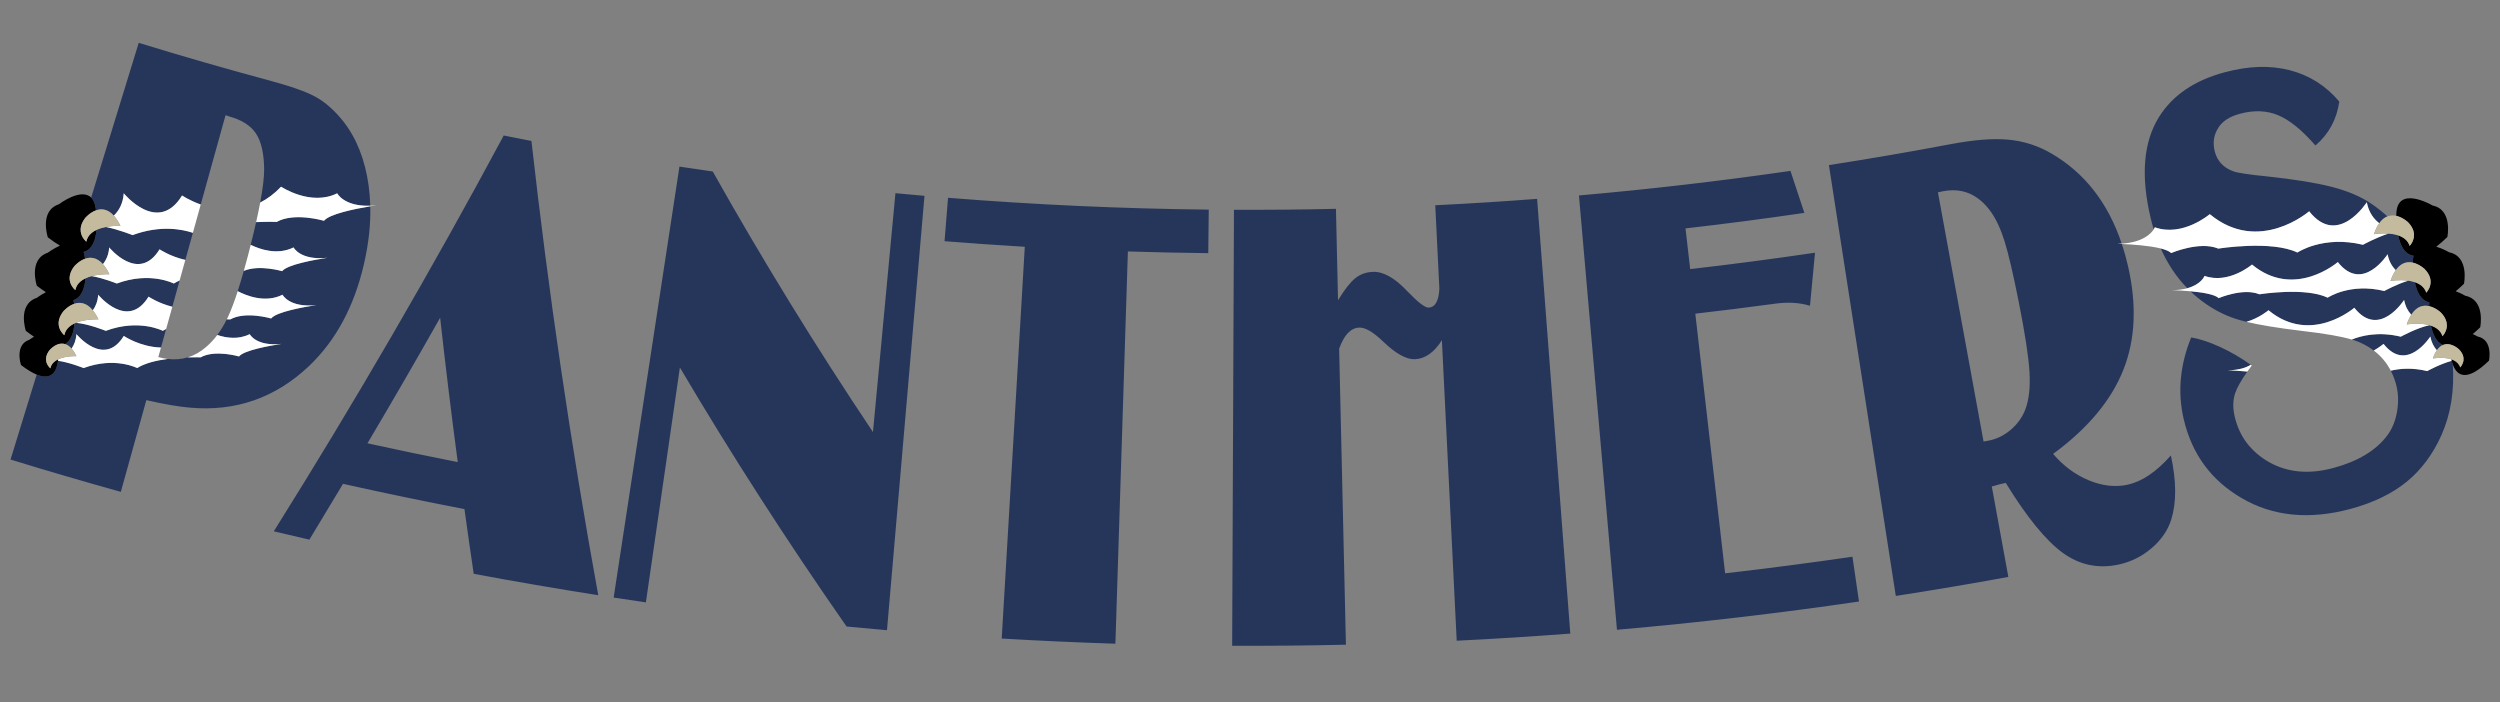 <?xml version="1.0" encoding="utf-8"?>
<!-- Generator: Adobe Illustrator 17.0.0, SVG Export Plug-In . SVG Version: 6.00 Build 0)  -->
<!DOCTYPE svg PUBLIC "-//W3C//DTD SVG 1.1//EN" "http://www.w3.org/Graphics/SVG/1.1/DTD/svg11.dtd">
<svg version="1.1" id="Layer_2" xmlns="http://www.w3.org/2000/svg" xmlns:xlink="http://www.w3.org/1999/xlink" x="0px" y="0px"
	 width="200px" height="56.166px" viewBox="0 0 200 56.166" style="enable-background:new 0 0 200 56.166;" xml:space="preserve">
<rect x="0" y="0" width="200" height="56.166" fill="#808080" stroke="none"/>
<path id="color4" style="fill:#26365B;" d="M75.842,15.823c6.942,0.556,13.899,0.871,20.858,0.946
	c-0.012,1.161-0.025,2.322-0.038,3.484c-2.144-0.023-4.287-0.069-6.431-0.137c-0.333,10.46-0.666,20.92-0.999,31.38
	c-3.033-0.097-6.064-0.234-9.095-0.413c0.615-10.447,1.231-20.894,1.846-31.341c-2.141-0.127-4.281-0.275-6.42-0.446
	C75.656,18.138,75.749,16.98,75.842,15.823z M114.82,16.42c0.109,2.222,0.219,4.442,0.328,6.664c-0.043,0.991-0.332,1.5-0.863,1.524
	c-0.278,0.013-0.844-0.419-1.688-1.3c-1.002-1.066-1.913-1.587-2.75-1.56c-0.551,0.018-1.025,0.187-1.423,0.507
	c-0.399,0.32-0.857,0.907-1.381,1.76c-0.056-2.436-0.111-4.873-0.167-7.309c-2.721,0.062-5.44,0.088-8.16,0.076
	c-0.048,11.627-0.096,23.254-0.143,34.88c3.034,0.013,6.068-0.016,9.101-0.085c-0.181-7.893-0.361-15.786-0.542-23.68
	c0.396-1.107,0.933-1.67,1.619-1.688c0.477-0.014,1.103,0.354,1.888,1.103c1.016,0.98,1.869,1.454,2.55,1.426
	c0.82-0.035,1.545-0.542,2.162-1.52c0.396,8.013,0.79,16.026,1.185,24.04c3.031-0.149,6.061-0.34,9.088-0.571
	c-0.885-11.593-1.771-23.186-2.655-34.779C120.254,16.116,117.538,16.287,114.82,16.42z M169.374,19.504
	c0.112,0.004,0.237,0.009,0.374,0.015c0.187,0.562,0.352,1.148,0.492,1.762c0.705,3.071,0.601,5.829-0.356,8.267
	c-0.957,2.437-2.827,4.708-5.635,6.764c0.818,0.958,1.769,1.663,2.85,2.112c1.082,0.449,2.119,0.566,3.104,0.354
	c1.144-0.248,2.306-1.028,3.468-2.343c0.443,2.045,0.458,3.752,0.031,5.122c-0.271,0.863-0.794,1.631-1.574,2.298
	c-0.78,0.667-1.675,1.107-2.679,1.318c-1.612,0.339-3.096,0.021-4.429-0.946c-1.333-0.968-2.864-2.83-4.56-5.595
	c-0.073,0.013-0.261,0.058-0.561,0.13c-0.273,0.085-0.459,0.136-0.556,0.154c0.441,2.412,0.884,4.825,1.325,7.238
	c-2.997,0.549-5.998,1.056-9.005,1.522c-1.783-11.489-3.567-22.979-5.351-34.468c3.26-0.506,6.514-1.065,9.76-1.679
	c1.822-0.345,3.349-0.468,4.587-0.356c1.238,0.111,2.396,0.484,3.48,1.122c2.615,1.528,4.498,3.912,5.598,7.193
	C169.621,19.498,169.501,19.503,169.374,19.504c-0.341-0.011-0.556-0.014-0.556-0.014C169.014,19.502,169.198,19.506,169.374,19.504
	z M162.36,29.774c-0.071-1.226-0.362-3.117-0.871-5.673c-0.439-2.205-0.813-3.802-1.121-4.79c-0.309-0.989-0.682-1.787-1.118-2.397
	c-0.996-1.365-2.25-1.902-3.778-1.62c-0.079,0.015-0.224,0.047-0.436,0.097c1.216,6.644,2.433,13.287,3.649,19.932
	c0.156-0.028,0.282-0.051,0.378-0.069c0.647-0.118,1.239-0.402,1.773-0.852c0.534-0.448,0.926-0.983,1.175-1.605
	C162.315,32.009,162.431,31.001,162.36,29.774z M138.01,45.865c-0.795-6.924-1.591-13.848-2.386-20.771
	c2.078-0.239,4.155-0.499,6.229-0.779c1.099-0.165,2.079-0.118,2.946,0.146c0.139-1.415,0.273-2.83,0.402-4.245
	c-3.323,0.491-6.652,0.93-9.986,1.312c-0.125-1.084-0.25-2.169-0.374-3.254c3.174-0.364,6.343-0.778,9.507-1.243
	c-0.373-1.119-0.742-2.239-1.11-3.359c-5.626,0.814-11.269,1.469-16.923,1.964c1.014,11.582,2.028,23.165,3.042,34.747
	c6.47-0.566,12.927-1.319,19.363-2.261c-0.175-1.195-0.35-2.391-0.524-3.586C144.806,45.032,141.41,45.474,138.01,45.865z
	 M9.106,17.25c0.415-0.402,0.738-0.974,0.794-1.786c0,0,2.728,3.345,4.665,0.176c0,0,0.582,0.397,1.493,0.723
	c0.662-2.382,1.324-4.764,1.986-7.145c0.144,0.04,0.247,0.075,0.311,0.105c0.996,0.275,1.702,0.727,2.122,1.358
	c0.42,0.633,0.638,1.575,0.655,2.829c0.006,0.633-0.1,1.531-0.317,2.693c0.565-0.287,1.128-0.697,1.671-1.268
	c0,0,2.377,1.585,4.489,0.528c0,0,0.534,1.066,2.646,0.995c-0.015-0.544-0.057-1.076-0.128-1.595
	c-0.285-2.079-0.964-3.798-2.037-5.167c-0.702-0.874-1.435-1.522-2.206-1.948c-0.771-0.425-2.035-0.863-3.788-1.335
	c-3.468-0.933-6.922-1.929-10.363-2.987C9.831,7.553,8.561,11.68,7.293,15.806c0.198,0.196,0.341,0.521,0.389,1.022
	C8.094,16.681,8.606,16.7,9.106,17.25z M9.344,22.682c0,0-1.063-0.432-2.004-0.593c-0.172,0.045-0.342,0.104-0.501,0.18
	c-0.061,0.708-0.284,1.517-0.962,1.739c0.019,0.093,0.034,0.192,0.044,0.301c0.435-0.154,0.979-0.125,1.504,0.516
	c0.23-0.317,0.395-0.724,0.431-1.246c0,0,2.356,2.888,4.029,0.151c0,0,0.773,0.526,1.901,0.81c0.195-0.701,0.39-1.401,0.584-2.102
	c-0.167,0.073-0.323,0.154-0.465,0.244C13.905,22.682,12.004,21.694,9.344,22.682z M8.463,26.466c0,0-1.38-0.56-2.386-0.642
	c-0.04,0.017-0.08,0.034-0.119,0.053c-0.054,0.632-0.238,1.344-0.759,1.647c0.171,0.053,0.349,0.164,0.525,0.361
	c0.209-0.296,0.359-0.672,0.392-1.154c0,0,2.215,2.715,3.788,0.143c0,0,1.308,0.89,2.975,0.928c0.138-0.495,0.275-0.991,0.414-1.486
	c-0.093,0.048-0.183,0.098-0.267,0.15C13.024,26.466,11.124,25.479,8.463,26.466z M10.604,18.809c0,0-1.092-0.443-2.128-0.65
	c-0.255,0.049-0.519,0.124-0.757,0.236c-0.063,0.731-0.299,1.567-1.027,1.759c0.051,0.153,0.089,0.334,0.109,0.547
	c0.415-0.147,0.931-0.128,1.433,0.432c0.267-0.329,0.462-0.764,0.502-1.339c0,0,2.357,2.889,4.029,0.152
	c0,0,0.848,0.576,2.062,0.848c0.201-0.722,0.402-1.444,0.603-2.167C14.632,18.358,12.854,17.974,10.604,18.809z M29.116,21.126
	c0.377-1.63,0.543-3.171,0.507-4.623c-1.269,0.213-3.288,0.627-3.704,1.161c0,0-2.376-0.704-3.785,0.089
	c0,0-0.691-0.028-1.644,0.017c-0.126,0.562-0.271,1.168-0.434,1.817c0.705,0.347,2.123,0.857,3.426,0.206
	c0,0,0.532,1.064,2.717,0.828c0.29-0.044,0.475-0.068,0.475-0.068c-0.167,0.029-0.324,0.053-0.475,0.068
	c-0.99,0.151-3.218,0.543-3.63,1.072c0,0-1.836-0.543-3.065-0.023c-0.167,0.594-0.329,1.134-0.487,1.622
	c0.63,0.335,2.175,0.99,3.584,0.286c0,0,0.532,1.064,2.717,0.828c0.291-0.045,0.475-0.068,0.475-0.068
	c-0.166,0.029-0.324,0.052-0.475,0.068c-0.99,0.15-3.218,0.543-3.63,1.072c0,0-2.052-0.608-3.268,0.076c0,0-0.102-0.005-0.277-0.007
	c-0.229,0.463-0.482,0.88-0.76,1.25c0.71,0.239,1.683,0.39,2.593-0.066c0,0,0.501,1.001,2.555,0.778
	c0.273-0.041,0.446-0.063,0.446-0.063c-0.157,0.027-0.305,0.049-0.446,0.063c-0.931,0.143-3.026,0.511-3.412,1.008
	c0,0-1.929-0.571-3.073,0.072c0,0-0.418-0.018-1.03,0.002c-0.504,0.151-1.039,0.193-1.604,0.125
	c-0.891,0.117-1.816,0.334-2.439,0.729c0,0-1.786-0.929-4.287,0c0,0-1.13-0.458-2.049-0.582c-0.092,0.768-0.457,1.609-1.702,1.102
	c-0.697,2.267-1.395,4.533-2.092,6.799c2.932,0.903,5.874,1.764,8.824,2.585c0.68-2.446,1.359-4.892,2.04-7.337
	c1.427,0.326,2.58,0.522,3.456,0.597c3.663,0.342,6.864-0.776,9.54-3.307C26.885,27.232,28.338,24.496,29.116,21.126z
	 M69.837,34.564c-4.592-6.858-8.864-13.814-12.816-20.844c-0.889-0.127-1.777-0.259-2.665-0.394
	c-1.754,11.493-3.508,22.987-5.263,34.48c0.859,0.132,1.719,0.259,2.579,0.384c0.907-6.263,1.813-12.526,2.719-18.789
	c4.132,6.993,8.578,13.906,13.336,20.721c1.077,0.103,2.154,0.202,3.232,0.295c1-11.584,2-23.168,3-34.751
	c-0.775-0.067-1.549-0.138-2.324-0.21C71.036,21.826,70.437,28.196,69.837,34.564z M42.515,11.277
	c1.36,12.106,3.141,24.226,5.345,36.34c-3.328-0.521-6.649-1.092-9.964-1.712c-0.255-1.727-0.501-3.452-0.74-5.178
	c-3.246-0.625-6.484-1.299-9.714-2.021c-0.89,1.491-1.787,2.979-2.691,4.465c-0.95-0.219-1.899-0.439-2.848-0.665
	c6.517-10.4,12.651-20.963,18.396-31.666C41.036,10.988,41.775,11.133,42.515,11.277z M36.619,36.966
	c-0.512-3.85-0.981-7.698-1.408-11.546c-1.899,3.363-3.837,6.711-5.813,10.043C31.8,35.992,34.208,36.493,36.619,36.966z
	 M176.363,22.072c1.919,0.691,3.797-0.908,3.797-0.908c3.395,2.813,6.865-0.199,6.865-0.199c1.982,2.521,3.983-0.625,3.983-0.625
	c0.106,0.566,0.352,0.976,0.655,1.271c0.434-0.614,0.943-0.694,1.372-0.597c-0.004-0.214,0.012-0.397,0.045-0.556
	c-0.746-0.104-1.078-0.907-1.227-1.626c-0.25-0.084-0.522-0.128-0.779-0.146c-1.005,0.327-2.037,0.896-2.037,0.896
	c-3.194-0.774-5.245,0.62-5.245,0.62c-2.067-0.996-6.33-0.315-6.33-0.315c-1.492-0.621-3.77,0.356-3.77,0.356
	c-0.148-0.149-0.448-0.269-0.831-0.366c0.54,1.221,1.246,2.282,2.122,3.181C176.12,22.746,176.363,22.072,176.363,22.072z
	 M188.344,24.62c1.983,2.52,3.983-0.625,3.983-0.625c0.098,0.515,0.31,0.898,0.575,1.186c0.445-0.697,0.982-0.789,1.433-0.688
	c-0.003-0.109,0-0.21,0.009-0.304c-0.7-0.142-1.017-0.919-1.16-1.615c-0.167-0.057-0.343-0.095-0.52-0.119
	c-0.914,0.271-1.92,0.824-1.92,0.824c-2.758-0.669-4.529,0.535-4.529,0.535c-1.786-0.86-5.467-0.271-5.467-0.271
	c-1.289-0.536-3.256,0.309-3.256,0.309c-0.296-0.301-1.305-0.464-2.261-0.55c0.381,0.363,0.792,0.699,1.233,1.006
	c0.852,0.597,1.779,1.037,2.781,1.317c0.143,0.041,0.3,0.081,0.469,0.121c1.025-0.298,1.764-0.928,1.764-0.928
	C184.873,27.632,188.344,24.62,188.344,24.62z M176.782,17.131c3.931,3.258,7.95-0.231,7.95-0.231
	c2.295,2.919,4.611-0.723,4.611-0.723c0.152,0.8,0.54,1.329,0.999,1.68c0.207-0.289,0.43-0.458,0.653-0.545
	c-0.4-0.362-0.819-0.694-1.26-0.995c-0.844-0.585-1.91-1.038-3.195-1.368c-1.287-0.329-2.977-0.598-5.064-0.824
	c-1.57-0.155-2.5-0.301-2.796-0.416c-0.798-0.284-1.295-0.815-1.497-1.591c-0.184-0.709-0.081-1.352,0.305-1.929
	c0.33-0.509,0.896-0.87,1.696-1.085c1.134-0.306,2.155-0.268,3.073,0.117c0.917,0.385,1.906,1.19,2.977,2.418
	c1.071-0.911,1.707-2.084,1.909-3.513c-1.079-1.276-2.402-2.11-3.97-2.511c-1.569-0.401-3.293-0.343-5.189,0.166
	c-2.434,0.651-4.186,1.84-5.28,3.603c-1.226,1.987-1.458,4.667-0.653,8.05c0.074,0.313,0.156,0.617,0.247,0.915
	c0.064-0.102,0.089-0.166,0.089-0.166C174.608,18.984,176.782,17.131,176.782,17.131z M194.177,29.686
	c-1.192-0.289-2.188-0.205-2.916-0.031c0.161,0.309,0.294,0.642,0.398,1c0.2,0.689,0.24,1.418,0.118,2.189
	c-0.122,0.771-0.381,1.427-0.776,1.964c-0.895,1.211-2.347,2.097-4.342,2.632c-1.937,0.521-3.651,0.361-5.125-0.463
	c-1.45-0.831-2.358-2.024-2.738-3.565c-0.181-0.73-0.176-1.377,0.013-1.943c0.154-0.463,0.481-1.044,0.979-1.743
	c-0.591-0.061-1.183-0.088-1.572-0.102c-0.143,0.001-0.292-0.002-0.451-0.011c0,0,0.175,0.002,0.451,0.011
	c0.896-0.009,1.476-0.212,1.844-0.439c-0.779-0.56-1.595-1.035-2.444-1.425c-0.881-0.404-1.655-0.658-2.325-0.76
	c-0.89,2.193-1.101,4.373-0.592,6.545c0.648,2.767,2.184,4.887,4.656,6.316c2.475,1.446,5.395,1.741,8.695,0.85
	c1.827-0.494,3.328-1.224,4.494-2.178c1.165-0.953,2.094-2.202,2.779-3.74c0.745-1.688,1.04-3.578,0.897-5.665
	c-0.029-0.086-0.055-0.173-0.075-0.261C195.245,29.098,194.177,29.686,194.177,29.686z M194.426,26.922
	c0.09,0.475,0.282,0.831,0.525,1.1c0.15-0.217,0.313-0.348,0.479-0.42c-0.554-0.241-0.82-0.926-0.948-1.547
	c-0.04-0.015-0.083-0.026-0.124-0.039c-0.99,0.2-2.295,0.919-2.295,0.919c-1.798-0.437-3.176-0.076-3.918,0.228
	c0.244,0.072,0.455,0.146,0.63,0.225c0.417,0.183,0.791,0.402,1.127,0.655c0.491-0.282,0.78-0.533,0.78-0.533
	C192.545,29.879,194.426,26.922,194.426,26.922z"/>
<path id="color3" style="fill:#FFFFFF;" d="M29.624,16.503c-0.001-0.015-0.001-0.029-0.001-0.044c0.158-0.006,0.324-0.018,0.5-0.036
	C29.977,16.446,29.809,16.472,29.624,16.503z M30.123,16.423c0.174-0.02,0.357-0.045,0.55-0.079
	C30.673,16.344,30.459,16.372,30.123,16.423z M8.476,18.159c1.036,0.207,2.128,0.65,2.128,0.65c2.25-0.835,4.029-0.451,4.826-0.183
	c0.21-0.755,0.419-1.51,0.629-2.264c-0.911-0.326-1.493-0.723-1.493-0.723C12.628,18.809,9.9,15.464,9.9,15.464
	c-0.056,0.813-0.379,1.384-0.794,1.786c0.18,0.197,0.358,0.465,0.53,0.818C9.636,18.069,9.085,18.04,8.476,18.159z M26.976,15.464
	c-2.113,1.057-4.489-0.528-4.489-0.528c-0.542,0.57-1.106,0.98-1.671,1.268c-0.089,0.477-0.198,1-0.325,1.566
	c0.953-0.045,1.644-0.017,1.644-0.017c1.408-0.793,3.785-0.089,3.785-0.089c0.416-0.534,2.435-0.948,3.704-1.161
	c-0.001-0.015-0.001-0.029-0.001-0.044C27.51,16.531,26.976,15.464,26.976,15.464z M19.506,21.67
	c1.229-0.519,3.065,0.023,3.065,0.023c0.412-0.529,2.64-0.921,3.63-1.072c-2.185,0.236-2.717-0.828-2.717-0.828
	c-1.303,0.651-2.721,0.141-3.426-0.206c-0.077,0.305-0.157,0.618-0.242,0.941C19.711,20.929,19.607,21.31,19.506,21.67z
	 M8.735,19.793c-0.04,0.575-0.235,1.01-0.502,1.339c0.178,0.198,0.353,0.462,0.522,0.81c0,0-0.714-0.036-1.416,0.147
	c0.941,0.161,2.004,0.593,2.004,0.593c2.661-0.988,4.561,0,4.561,0c0.142-0.09,0.298-0.171,0.465-0.244
	c0.152-0.548,0.305-1.097,0.457-1.645c-1.214-0.271-2.062-0.848-2.062-0.848C11.092,22.682,8.735,19.793,8.735,19.793z
	 M26.201,20.622c0.151-0.016,0.309-0.039,0.475-0.068C26.676,20.553,26.491,20.578,26.201,20.622z M7.856,23.579
	c-0.036,0.522-0.201,0.929-0.431,1.246c0.153,0.187,0.304,0.425,0.451,0.726c0,0-1.003-0.051-1.798,0.274
	c1.006,0.082,2.386,0.642,2.386,0.642c2.661-0.987,4.561,0,4.561,0c0.084-0.053,0.174-0.102,0.267-0.15
	c0.165-0.592,0.329-1.184,0.494-1.775c-1.128-0.284-1.901-0.81-1.901-0.81C10.212,26.466,7.856,23.579,7.856,23.579z M25.32,24.407
	c0.151-0.017,0.309-0.039,0.475-0.068C25.795,24.338,25.611,24.362,25.32,24.407z M18.145,25.548
	c0.176,0.002,0.277,0.007,0.277,0.007c1.216-0.685,3.268-0.076,3.268-0.076c0.412-0.529,2.64-0.922,3.63-1.072
	c-2.185,0.236-2.717-0.828-2.717-0.828c-1.409,0.704-2.954,0.049-3.584-0.286c-0.261,0.806-0.51,1.47-0.748,1.99
	C18.229,25.373,18.188,25.461,18.145,25.548z M22.533,27.51c0.141-0.015,0.29-0.036,0.446-0.063
	C22.979,27.447,22.806,27.469,22.533,27.51z M16.514,27.736c-0.463,0.409-0.962,0.694-1.496,0.856c0.612-0.02,1.03-0.002,1.03-0.002
	c1.144-0.643,3.073-0.072,3.073-0.072c0.386-0.497,2.482-0.865,3.412-1.008c-2.054,0.223-2.555-0.778-2.555-0.778
	c-0.911,0.456-1.883,0.306-2.593,0.066C17.117,27.153,16.827,27.465,16.514,27.736z M12.878,27.802
	c-1.667-0.038-2.975-0.928-2.975-0.928c-1.572,2.572-3.788-0.143-3.788-0.143c-0.033,0.483-0.183,0.858-0.392,1.154
	c0.132,0.149,0.264,0.349,0.391,0.61c0,0-0.846-0.043-1.464,0.249c-0.003,0.04-0.007,0.079-0.012,0.119
	c0.919,0.124,2.049,0.582,2.049,0.582c2.501-0.929,4.287,0,4.287,0c0.623-0.395,1.548-0.612,2.439-0.729
	c-0.244-0.03-0.493-0.08-0.748-0.15C12.736,28.311,12.808,28.057,12.878,27.802z M169.738,19.491c0.003,0.01,0.006,0.019,0.01,0.028
	c0.89,0.04,2.224,0.135,3.114,0.358c-0.214-0.484-0.402-0.994-0.564-1.528C172.088,18.677,171.439,19.385,169.738,19.491z
	 M169.374,19.504c-0.341-0.011-0.556-0.014-0.556-0.014C169.014,19.502,169.198,19.506,169.374,19.504z M169.374,19.504
	c0.112,0.004,0.237,0.009,0.374,0.015c-0.004-0.009-0.007-0.019-0.01-0.028C169.621,19.498,169.501,19.503,169.374,19.504z
	 M177.463,19.887c0,0,4.263-0.682,6.33,0.315c0,0,2.051-1.395,5.245-0.62c0,0,1.032-0.569,2.037-0.896
	c-0.618-0.045-1.163,0.048-1.163,0.048c0.129-0.371,0.275-0.658,0.431-0.876c-0.459-0.351-0.847-0.88-0.999-1.68
	c0,0-2.316,3.642-4.611,0.723c0,0-4.02,3.489-7.95,0.231c0,0-2.174,1.853-4.395,1.052c0,0-0.024,0.064-0.089,0.166
	c0.162,0.534,0.351,1.044,0.564,1.528c0.383,0.097,0.684,0.217,0.831,0.366C173.693,20.244,175.971,19.266,177.463,19.887z
	 M174.984,23.058c-0.328,0.09-0.73,0.15-1.223,0.155c0.369,0.012,0.91,0.037,1.47,0.089
	C175.148,23.222,175.065,23.14,174.984,23.058z M173.762,23.213c-0.294-0.01-0.48-0.012-0.48-0.012
	C173.451,23.211,173.61,23.214,173.762,23.213z M180.748,23.543c0,0,3.681-0.589,5.467,0.271c0,0,1.771-1.204,4.529-0.535
	c0,0,1.006-0.554,1.92-0.824c-0.717-0.101-1.423,0.02-1.423,0.02c0.127-0.365,0.271-0.648,0.423-0.865
	c-0.303-0.295-0.549-0.704-0.655-1.271c0,0-2.001,3.146-3.983,0.625c0,0-3.471,3.013-6.865,0.199c0,0-1.878,1.6-3.797,0.908
	c0,0-0.243,0.674-1.379,0.986c0.081,0.082,0.163,0.164,0.247,0.244c0.956,0.086,1.965,0.249,2.261,0.55
	C177.492,23.852,179.459,23.007,180.748,23.543z M175.08,26.869c-0.294-0.01-0.479-0.012-0.479-0.012
	C174.77,26.867,174.929,26.87,175.08,26.869z M192.063,26.935c0,0,1.305-0.719,2.295-0.919c-0.828-0.229-1.817-0.061-1.817-0.061
	c0.108-0.316,0.232-0.57,0.362-0.774c-0.266-0.288-0.477-0.672-0.575-1.186c0,0-2,3.145-3.983,0.625c0,0-3.471,3.013-6.865,0.199
	c0,0-0.739,0.63-1.764,0.928c1.017,0.244,2.509,0.495,4.488,0.732c1.752,0.202,3.067,0.425,3.941,0.684
	C188.887,26.859,190.265,26.498,192.063,26.935z M179.786,29.725c0.11-0.154,0.229-0.315,0.355-0.482
	c-0.027-0.021-0.056-0.04-0.084-0.059c-0.368,0.228-0.947,0.431-1.844,0.439C178.604,29.637,179.195,29.664,179.786,29.725z
	 M191.261,29.655c0.729-0.174,1.724-0.258,2.916,0.031c0,0,1.068-0.588,1.967-0.819c-0.01-0.039-0.019-0.078-0.026-0.116
	c-0.648-0.218-1.483-0.076-1.483-0.076c0.095-0.274,0.202-0.487,0.317-0.652c-0.243-0.269-0.436-0.625-0.525-1.1
	c0,0-1.881,2.957-3.744,0.587c0,0-0.289,0.251-0.78,0.533C190.475,28.476,190.928,29.012,191.261,29.655z M178.214,29.623
	c-0.276-0.009-0.451-0.011-0.451-0.011C177.922,29.622,178.071,29.624,178.214,29.623z"/>
<path id="color2" d="M6.907,19.337c0,0-0.388-0.306-0.449-0.819C6.425,18.236,6.49,17.892,6.771,17.5
	c0.016-0.021,0.031-0.044,0.048-0.065c0,0,0.356-0.428,0.862-0.607c-0.048-0.501-0.191-0.825-0.389-1.022
	c-0.818-0.813-2.586,0.538-2.586,0.538c-1.584,0.528-0.88,2.641-0.88,2.641c0.354,0.272,0.676,0.492,0.97,0.666
	c-0.537,0.235-0.97,0.566-0.97,0.566c-1.584,0.528-0.88,2.641-0.88,2.641c0.26,0.2,0.502,0.371,0.729,0.517
	c-0.419,0.216-0.729,0.452-0.729,0.452c-1.585,0.527-0.88,2.64-0.88,2.64c0.232,0.18,0.45,0.334,0.656,0.469
	c-0.223,0.13-0.372,0.244-0.372,0.244c-1.21,0.403-0.672,2.018-0.672,2.018c0.497,0.382,0.912,0.628,1.259,0.77
	c1.245,0.508,1.61-0.334,1.702-1.102c0.005-0.04,0.009-0.079,0.012-0.119c-0.063,0.03-0.123,0.063-0.18,0.101
	c-0.219,0.142-0.388,0.341-0.44,0.619c0,0-0.243-0.191-0.324-0.52c0-0.003-0.001-0.006-0.001-0.008
	c-0.058-0.243-0.025-0.559,0.258-0.926c0,0,0.165-0.197,0.42-0.35c0.073-0.044,0.153-0.083,0.239-0.114
	c0.174-0.062,0.371-0.085,0.577-0.023c0.521-0.304,0.706-1.016,0.759-1.647c-0.398,0.188-0.725,0.482-0.812,0.941
	c0,0-0.968-0.761-0.088-1.902c0,0,0.356-0.428,0.862-0.607c-0.011-0.108-0.025-0.208-0.044-0.301
	c0.678-0.223,0.901-1.031,0.962-1.739C6.44,22.456,6.114,22.75,6.027,23.21c0,0-0.969-0.761-0.088-1.902
	c0,0,0.356-0.429,0.862-0.607c-0.02-0.213-0.058-0.394-0.109-0.547c0.728-0.191,0.964-1.027,1.027-1.759
	C7.32,18.583,6.994,18.877,6.907,19.337z M198.218,26.924c0,0-0.162-0.096-0.398-0.198c0.189-0.159,0.387-0.338,0.596-0.543
	c0,0,0.451-2.18-1.185-2.519c0,0-0.335-0.198-0.777-0.363c0.208-0.172,0.43-0.369,0.664-0.599c0,0,0.451-2.181-1.185-2.518
	c0,0-0.469-0.278-1.029-0.449c0.271-0.207,0.565-0.463,0.885-0.774c0,0,0.451-2.181-1.185-2.52c0,0-2.953-1.75-2.898,0.829
	c0.524,0.119,0.928,0.502,0.928,0.502c0.734,0.75,0.472,1.415,0.274,1.721c-0.073,0.114-0.138,0.18-0.138,0.18
	c-0.141-0.447-0.499-0.7-0.917-0.841c0.148,0.719,0.48,1.522,1.227,1.626c-0.033,0.158-0.049,0.342-0.045,0.556
	c0.524,0.119,0.928,0.502,0.928,0.502c1.008,1.029,0.136,1.899,0.136,1.899c-0.14-0.446-0.499-0.7-0.916-0.84
	c0.144,0.696,0.46,1.473,1.16,1.615c-0.009,0.094-0.012,0.194-0.009,0.304c0.522,0.118,0.927,0.501,0.927,0.501
	c0.123,0.125,0.217,0.248,0.289,0.367c0.166,0.277,0.211,0.533,0.194,0.756c-0.037,0.468-0.348,0.777-0.348,0.777
	c-0.14-0.446-0.499-0.7-0.916-0.84c0.128,0.621,0.395,1.306,0.948,1.547c0.197-0.086,0.395-0.086,0.575-0.045
	c0.011,0.003,0.021,0.005,0.031,0.008c0.077,0.02,0.151,0.047,0.22,0.077c0.271,0.122,0.457,0.299,0.457,0.299
	c0.325,0.332,0.395,0.642,0.366,0.889c0,0.003-0.001,0.005-0.001,0.008c-0.041,0.336-0.261,0.555-0.261,0.555
	c-0.085-0.271-0.276-0.448-0.51-0.563c-0.038-0.02-0.077-0.036-0.117-0.053c-0.024-0.009-0.048-0.018-0.073-0.025
	c0.008,0.038,0.017,0.077,0.026,0.116c0.02,0.088,0.046,0.175,0.075,0.261c0.293,0.861,1.033,1.548,2.904-0.278
	C199.123,28.849,199.467,27.182,198.218,26.924z"/>
<path id="color1" style="fill:#C4BB9E;" d="M7.681,16.828c-0.506,0.18-0.862,0.607-0.862,0.607
	c-0.018,0.021-0.033,0.044-0.048,0.065c-0.281,0.392-0.346,0.735-0.313,1.018c0.061,0.514,0.449,0.819,0.449,0.819
	c0.087-0.46,0.413-0.754,0.812-0.942c0.238-0.112,0.502-0.188,0.757-0.236c0.609-0.118,1.16-0.09,1.16-0.09
	c-0.172-0.354-0.35-0.621-0.53-0.818C8.606,16.7,8.094,16.681,7.681,16.828z M6.801,20.701c-0.506,0.179-0.862,0.607-0.862,0.607
	c-0.88,1.142,0.088,1.902,0.088,1.902c0.087-0.46,0.413-0.754,0.811-0.941c0.159-0.076,0.33-0.135,0.501-0.18
	c0.701-0.184,1.416-0.147,1.416-0.147c-0.168-0.348-0.344-0.611-0.522-0.81C7.731,20.573,7.216,20.553,6.801,20.701z M5.921,24.309
	c-0.506,0.18-0.862,0.607-0.862,0.607c-0.88,1.142,0.088,1.902,0.088,1.902c0.087-0.46,0.414-0.753,0.812-0.941
	c0.039-0.018,0.079-0.036,0.119-0.053c0.795-0.325,1.798-0.274,1.798-0.274c-0.147-0.301-0.298-0.539-0.451-0.726
	C6.9,24.184,6.356,24.155,5.921,24.309z M5.199,27.525c-0.206-0.061-0.403-0.038-0.577,0.023c-0.086,0.031-0.167,0.07-0.239,0.114
	c-0.255,0.152-0.42,0.35-0.42,0.35c-0.283,0.367-0.315,0.683-0.258,0.926c0,0.002,0.001,0.005,0.001,0.008
	c0.081,0.328,0.324,0.52,0.324,0.52c0.053-0.278,0.221-0.478,0.44-0.619c0.057-0.037,0.117-0.07,0.18-0.101
	c0.618-0.292,1.464-0.249,1.464-0.249c-0.127-0.262-0.259-0.461-0.391-0.61C5.548,27.689,5.37,27.578,5.199,27.525z M192.771,19.672
	c0,0,0.064-0.066,0.138-0.18c0.197-0.306,0.46-0.971-0.274-1.721c0,0-0.403-0.383-0.928-0.502c-0.223-0.051-0.467-0.053-0.711,0.042
	c-0.224,0.087-0.446,0.256-0.653,0.545c-0.155,0.218-0.302,0.505-0.431,0.876c0,0,0.545-0.093,1.163-0.048
	c0.258,0.019,0.529,0.063,0.779,0.146C192.273,18.972,192.631,19.225,192.771,19.672z M193.184,22.575
	c0.417,0.14,0.776,0.394,0.916,0.84c0,0,0.872-0.87-0.136-1.899c0,0-0.403-0.383-0.928-0.502c-0.429-0.098-0.938-0.018-1.372,0.597
	c-0.152,0.217-0.296,0.5-0.423,0.865c0,0,0.706-0.12,1.423-0.02C192.841,22.48,193.017,22.518,193.184,22.575z M195.398,26.895
	c0,0,0.31-0.31,0.348-0.777c0.017-0.223-0.028-0.478-0.194-0.756c-0.072-0.119-0.166-0.242-0.289-0.367c0,0-0.404-0.383-0.927-0.501
	c-0.45-0.101-0.987-0.01-1.433,0.688c-0.131,0.204-0.254,0.458-0.362,0.774c0,0,0.989-0.168,1.817,0.061
	c0.041,0.013,0.084,0.024,0.124,0.039C194.898,26.195,195.258,26.449,195.398,26.895z M196.713,27.941c0,0-0.186-0.177-0.457-0.299
	c-0.068-0.03-0.143-0.058-0.22-0.077c-0.011-0.003-0.021-0.005-0.031-0.008c-0.18-0.041-0.378-0.041-0.575,0.045
	c-0.165,0.072-0.328,0.203-0.479,0.42c-0.115,0.165-0.223,0.378-0.317,0.652c0,0,0.835-0.142,1.483,0.076
	c0.025,0.008,0.049,0.017,0.073,0.025c0.04,0.017,0.079,0.033,0.117,0.053c0.233,0.115,0.425,0.293,0.51,0.563
	c0,0,0.22-0.219,0.261-0.555c0-0.003,0.001-0.005,0.001-0.008C197.107,28.582,197.038,28.273,196.713,27.941z"/>
</svg>
